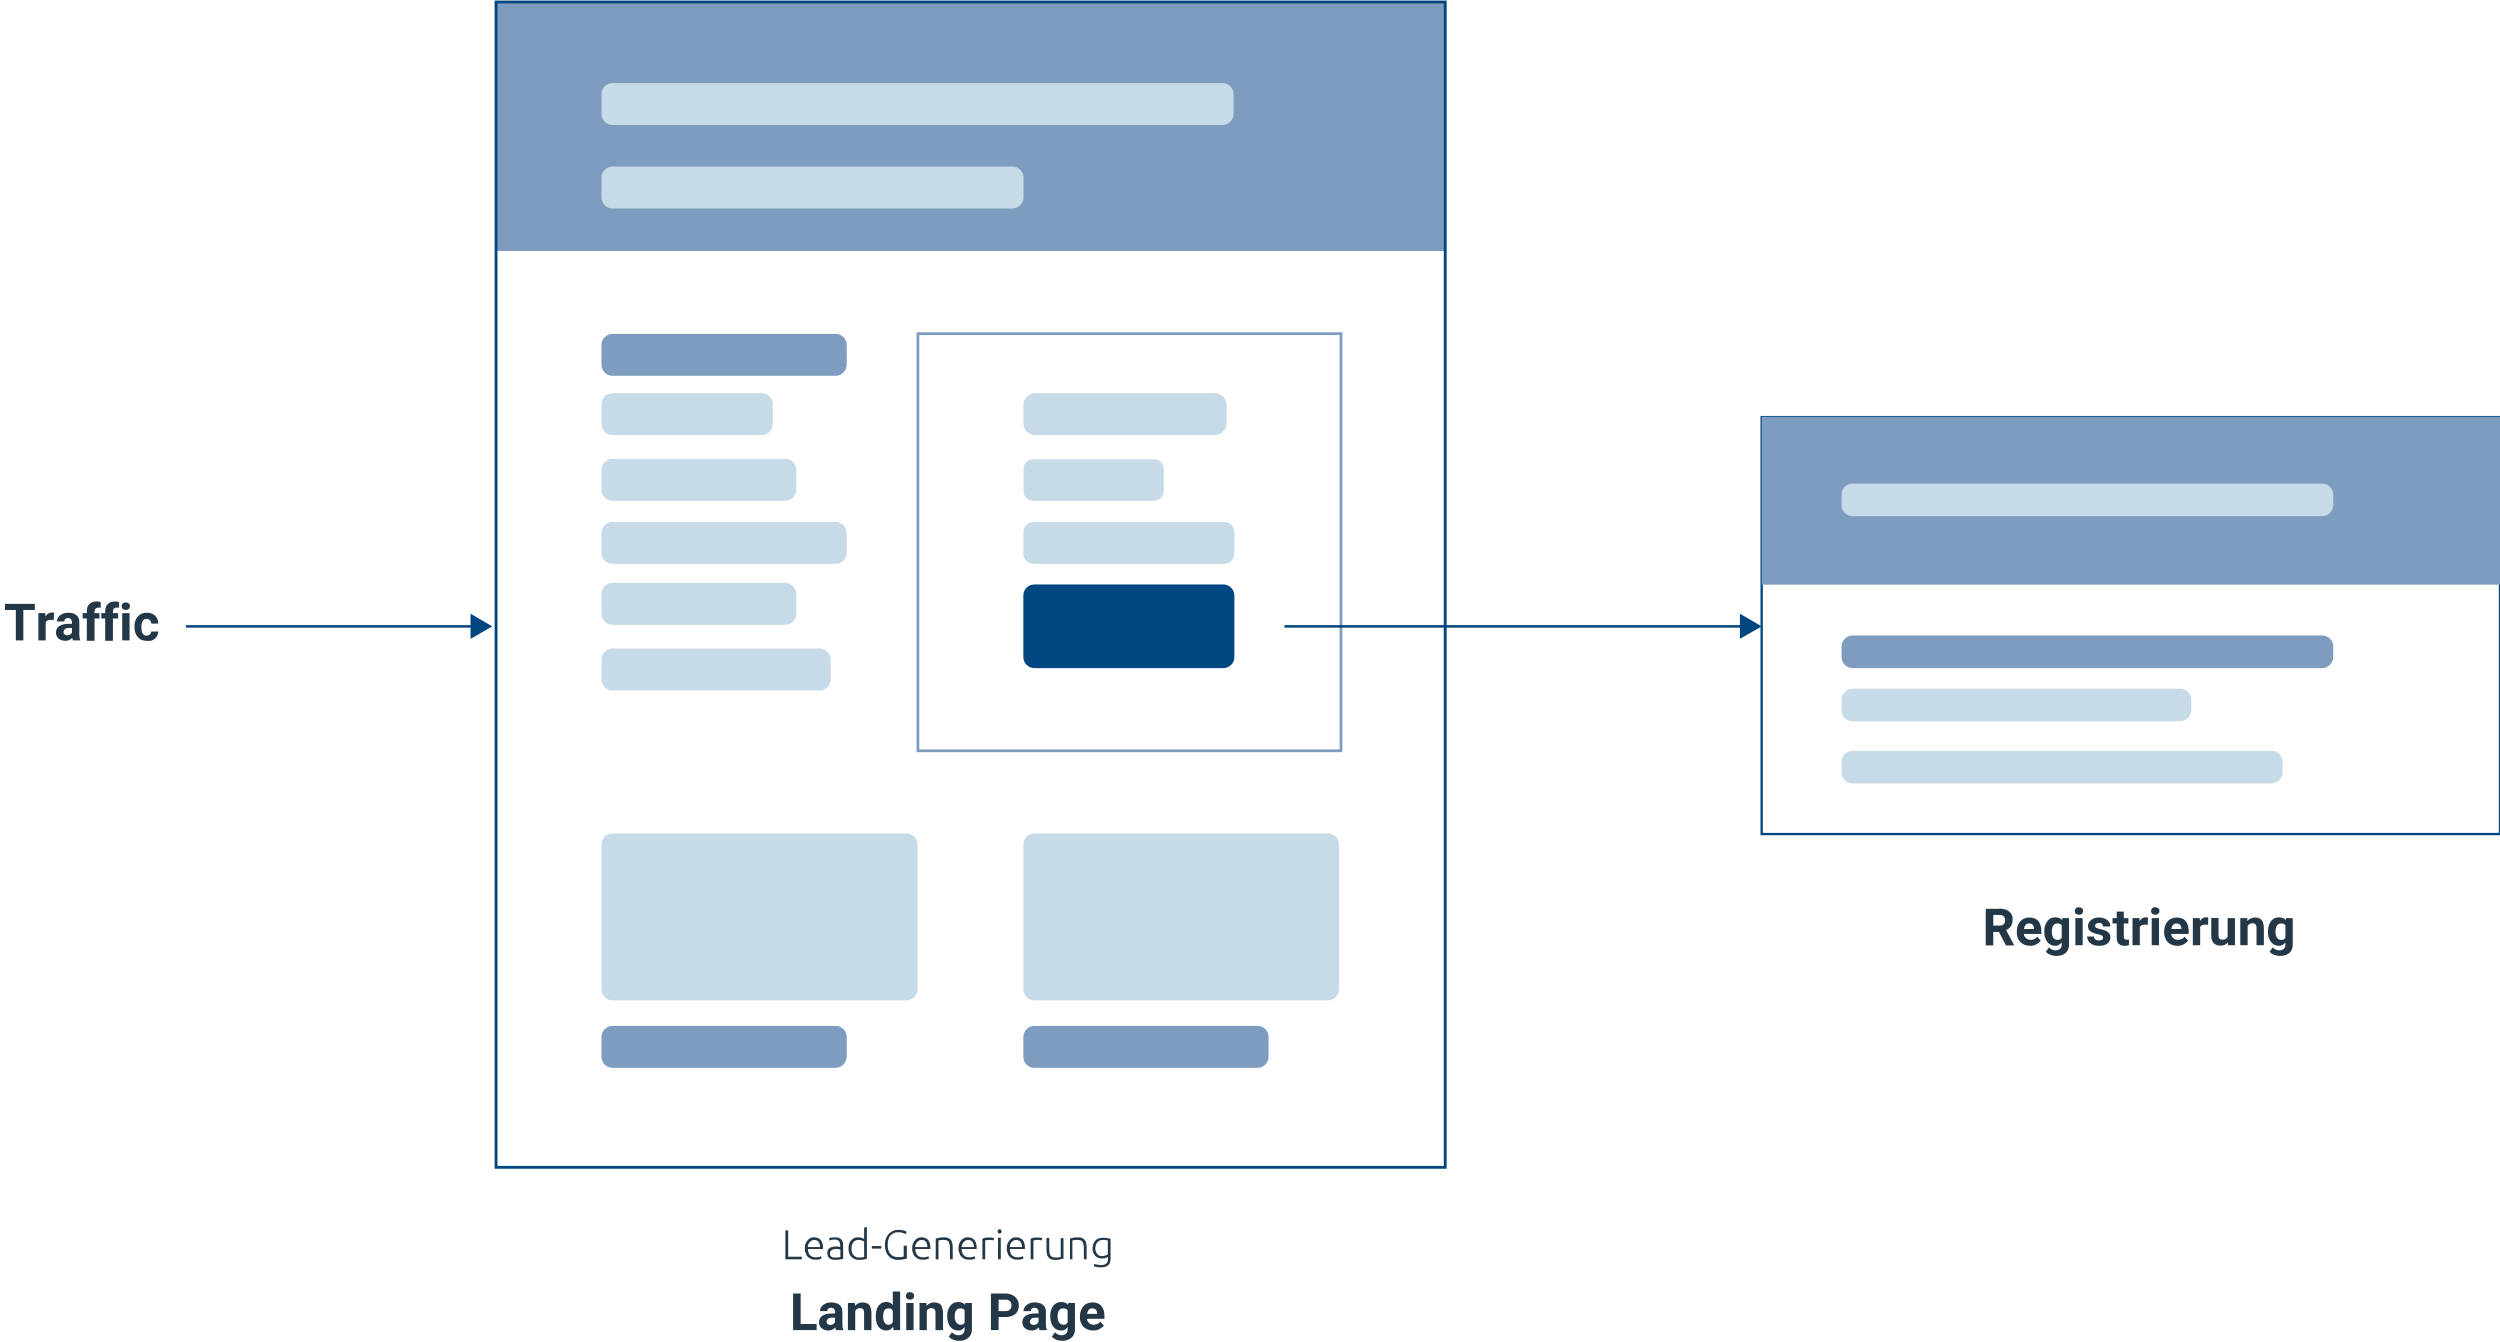 <?xml version="1.0" encoding="utf-8"?>
<!-- Generator: Adobe Illustrator 28.3.0, SVG Export Plug-In . SVG Version: 6.00 Build 0)  -->
<svg version="1.1" xmlns="http://www.w3.org/2000/svg" xmlns:xlink="http://www.w3.org/1999/xlink" x="0px" y="0px"
	 viewBox="0 0 1264 678.7" style="enable-background:new 0 0 1264 678.7;" xml:space="preserve">
<desc>Prinzip einer Landingpage für die Generierung von Leads</desc>
<style type="text/css">
	.st0{fill:none;}
	.st1{fill:#7D9CC0;}
	.st2{fill:#C6DAE7;}
	.st3{fill:none;stroke:#7D9CC0;stroke-width:1.392;stroke-miterlimit:10;}
	.st4{fill:#004680;}
	.st5{fill:none;stroke:#004680;stroke-width:1.441;stroke-miterlimit:10;}
	.st6{fill:none;stroke:#004680;stroke-width:1.271;stroke-miterlimit:10;}
	.st7{fill:none;stroke:#004680;stroke-width:1.19;stroke-miterlimit:10;}
	.st8{fill:#243746;}
</style>
<g id="La_grid">
	<g>
		<line class="st0" x1="0" y1="636.4" x2="1264" y2="636.4"/>
		<line class="st0" x1="0" y1="606.1" x2="1264" y2="606.1"/>
		<line class="st0" x1="0" y1="575.8" x2="1264" y2="575.8"/>
		<line class="st0" x1="0" y1="545.5" x2="1264" y2="545.5"/>
		<line class="st0" x1="0" y1="515.2" x2="1264" y2="515.2"/>
		<line class="st0" x1="0" y1="484.8" x2="1264" y2="484.8"/>
		<line class="st0" x1="0" y1="454.5" x2="1264" y2="454.5"/>
		<line class="st0" x1="0" y1="424.2" x2="1264" y2="424.2"/>
		<line class="st0" x1="0" y1="393.9" x2="1264" y2="393.9"/>
		<line class="st0" x1="0" y1="363.6" x2="1264" y2="363.6"/>
		<line class="st0" x1="0" y1="333.3" x2="1264" y2="333.3"/>
		<line class="st0" x1="0" y1="303" x2="1264" y2="303"/>
		<line class="st0" x1="0" y1="272.7" x2="1264" y2="272.7"/>
		<line class="st0" x1="0" y1="242.4" x2="1264" y2="242.4"/>
		<line class="st0" x1="0" y1="212.1" x2="1264" y2="212.1"/>
		<line class="st0" x1="0" y1="181.8" x2="1264" y2="181.8"/>
		<line class="st0" x1="0" y1="151.5" x2="1264" y2="151.5"/>
		<line class="st0" x1="0" y1="121.2" x2="1264" y2="121.2"/>
		<line class="st0" x1="0" y1="90.9" x2="1264" y2="90.9"/>
		<line class="st0" x1="0" y1="60.6" x2="1264" y2="60.6"/>
		<line class="st0" x1="0" y1="30.3" x2="1264" y2="30.3"/>
		<line class="st0" x1="1225.7" y1="0" x2="1225.7" y2="636.4"/>
		<line class="st0" x1="1187.4" y1="0" x2="1187.4" y2="636.4"/>
		<line class="st0" x1="1149.1" y1="0" x2="1149.1" y2="636.4"/>
		<line class="st0" x1="1110.8" y1="0" x2="1110.8" y2="636.4"/>
		<line class="st0" x1="1072.5" y1="0" x2="1072.5" y2="636.4"/>
		<line class="st0" x1="1034.2" y1="0" x2="1034.2" y2="636.4"/>
		<line class="st0" x1="995.9" y1="0" x2="995.9" y2="636.4"/>
		<line class="st0" x1="957.6" y1="0" x2="957.6" y2="636.4"/>
		<line class="st0" x1="919.3" y1="0" x2="919.3" y2="636.4"/>
		<line class="st0" x1="881" y1="0" x2="881" y2="636.4"/>
		<line class="st0" x1="842.7" y1="0" x2="842.7" y2="636.4"/>
		<line class="st0" x1="804.4" y1="0" x2="804.4" y2="636.4"/>
		<line class="st0" x1="766.1" y1="0" x2="766.1" y2="636.4"/>
		<line class="st0" x1="727.8" y1="0" x2="727.8" y2="636.4"/>
		<line class="st0" x1="689.5" y1="0" x2="689.5" y2="636.4"/>
		<line class="st0" x1="651.2" y1="0" x2="651.2" y2="636.4"/>
		<line class="st0" x1="612.8" y1="0" x2="612.8" y2="636.4"/>
		<line class="st0" x1="574.5" y1="0" x2="574.5" y2="636.4"/>
		<line class="st0" x1="536.2" y1="0" x2="536.2" y2="636.4"/>
		<line class="st0" x1="497.9" y1="0" x2="497.9" y2="636.4"/>
		<line class="st0" x1="459.6" y1="0" x2="459.6" y2="636.4"/>
		<line class="st0" x1="421.3" y1="0" x2="421.3" y2="636.4"/>
		<line class="st0" x1="383" y1="0" x2="383" y2="636.4"/>
		<line class="st0" x1="344.7" y1="0" x2="344.7" y2="636.4"/>
		<line class="st0" x1="306.4" y1="0" x2="306.4" y2="636.4"/>
		<line class="st0" x1="268.1" y1="0" x2="268.1" y2="636.4"/>
		<line class="st0" x1="229.8" y1="0" x2="229.8" y2="636.4"/>
		<line class="st0" x1="191.5" y1="0" x2="191.5" y2="636.4"/>
		<line class="st0" x1="153.2" y1="0" x2="153.2" y2="636.4"/>
		<line class="st0" x1="114.9" y1="0" x2="114.9" y2="636.4"/>
		<line class="st0" x1="76.6" y1="0" x2="76.6" y2="636.4"/>
		<line class="st0" x1="38.3" y1="0" x2="38.3" y2="636.4"/>
	</g>
</g>
<g id="Graphics">
	<rect x="250.8" y="1" class="st1" width="479.9" height="125.9"/>
	<path class="st2" d="M618.1,63.2H309.7c-3.1,0-5.6-2.5-5.6-5.6v-10c0-3.1,2.5-5.6,5.6-5.6h308.4c3.1,0,5.6,2.5,5.6,5.6v10
		C623.7,60.7,621.2,63.2,618.1,63.2z"/>
	<path class="st2" d="M511.9,105.4H309.7c-3.1,0-5.6-2.5-5.6-5.6v-10c0-3.1,2.5-5.6,5.6-5.6h202.2c3.1,0,5.6,2.5,5.6,5.6v10
		C517.4,102.9,515,105.4,511.9,105.4z"/>
	<rect x="464.1" y="168.7" class="st3" width="213.9" height="210.9"/>
	<path class="st4" d="M618.5,337.8H523c-3.1,0-5.6-2.5-5.6-5.6v-31.1c0-3.1,2.5-5.6,5.6-5.6h95.5c3.1,0,5.6,2.5,5.6,5.6v31.1
		C624.1,335.3,621.6,337.8,618.5,337.8z"/>
	<path class="st1" d="M422.5,190H309.7c-3.1,0-5.6-2.5-5.6-5.6v-10c0-3.1,2.5-5.6,5.6-5.6h112.8c3.1,0,5.6,2.5,5.6,5.6v10
		C428,187.5,425.5,190,422.5,190z"/>
	<path class="st2" d="M422.5,285.1H309.7c-3.1,0-5.6-2.5-5.6-5.6v-10c0-3.1,2.5-5.6,5.6-5.6h112.8c3.1,0,5.6,2.5,5.6,5.6v10
		C428,282.6,425.5,285.1,422.5,285.1z"/>
	<path class="st2" d="M385.1,220h-75.4c-3.1,0-5.6-2.5-5.6-5.6v-10c0-3.1,2.5-5.6,5.6-5.6h75.4c3.1,0,5.6,2.5,5.6,5.6v10
		C390.7,217.5,388.2,220,385.1,220z"/>
	<path class="st2" d="M397,253.2h-87.3c-3.1,0-5.6-2.5-5.6-5.6v-10c0-3.1,2.5-5.6,5.6-5.6H397c3.1,0,5.6,2.5,5.6,5.6v10
		C402.6,250.7,400.1,253.2,397,253.2z"/>
	<path class="st2" d="M397,315.9h-87.3c-3.1,0-5.6-2.5-5.6-5.6v-10c0-3.1,2.5-5.6,5.6-5.6H397c3.1,0,5.6,2.5,5.6,5.6v10
		C402.6,313.4,400.1,315.9,397,315.9z"/>
	<path class="st2" d="M414.4,349.1H309.7c-3.1,0-5.6-2.5-5.6-5.6v-10c0-3.1,2.5-5.6,5.6-5.6h104.7c3.1,0,5.6,2.5,5.6,5.6v10
		C419.9,346.6,417.5,349.1,414.4,349.1z"/>
	<rect x="250.8" y="1" class="st5" width="479.9" height="589.2"/>
	<path class="st2" d="M458.3,505.8H309.7c-3.1,0-5.6-2.5-5.6-5.6V427c0-3.1,2.5-5.6,5.6-5.6h148.6c3.1,0,5.6,2.5,5.6,5.6v73.2
		C463.9,503.3,461.4,505.8,458.3,505.8z"/>
	<path class="st2" d="M671.4,505.8H523c-3.1,0-5.6-2.5-5.6-5.6V427c0-3.1,2.5-5.6,5.6-5.6h148.4c3.1,0,5.6,2.5,5.6,5.6v73.2
		C677,503.3,674.5,505.8,671.4,505.8z"/>
	<path class="st1" d="M422.5,539.9H309.7c-3.1,0-5.6-2.5-5.6-5.6v-10c0-3.1,2.5-5.6,5.6-5.6h112.8c3.1,0,5.6,2.5,5.6,5.6v10
		C428,537.4,425.5,539.9,422.5,539.9z"/>
	<path class="st1" d="M635.8,539.9H523c-3.1,0-5.6-2.5-5.6-5.6v-10c0-3.1,2.5-5.6,5.6-5.6h112.8c3.1,0,5.6,2.5,5.6,5.6v10
		C641.3,537.4,638.8,539.9,635.8,539.9z"/>
	<g>
		<g>
			<line class="st6" x1="649.4" y1="316.7" x2="881.6" y2="316.7"/>
			<g>
				<polygon class="st4" points="879.7,323 890.7,316.7 879.7,310.3 				"/>
			</g>
		</g>
	</g>
	<rect x="890.7" y="210.9" class="st7" width="373.3" height="210.8"/>
	<rect x="890.7" y="210.7" class="st1" width="373.3" height="84.9"/>
	<path class="st2" d="M1174.1,261H936.7c-3.1,0-5.6-2.5-5.6-5.6v-5.3c0-3.1,2.5-5.6,5.6-5.6h237.4c3.1,0,5.6,2.5,5.6,5.6v5.3
		C1179.6,258.5,1177.1,261,1174.1,261z"/>
	<path class="st1" d="M1174.1,337.8H936.7c-3.1,0-5.6-2.5-5.6-5.6v-5.3c0-3.1,2.5-5.6,5.6-5.6h237.4c3.1,0,5.6,2.5,5.6,5.6v5.3
		C1179.6,335.3,1177.1,337.8,1174.1,337.8z"/>
	<path class="st2" d="M1102.2,364.7H936.7c-3.1,0-5.6-2.5-5.6-5.6v-5.3c0-3.1,2.5-5.6,5.6-5.6h165.6c3.1,0,5.6,2.5,5.6,5.6v5.3
		C1107.8,362.2,1105.3,364.7,1102.2,364.7z"/>
	<path class="st2" d="M1148.4,396.1H936.7c-3.1,0-5.6-2.5-5.6-5.6v-5.3c0-3.1,2.5-5.6,5.6-5.6h211.8c3.1,0,5.6,2.5,5.6,5.6v5.3
		C1154,393.6,1151.5,396.1,1148.4,396.1z"/>
	<g>
		<g>
			<line class="st6" x1="94" y1="316.7" x2="239.8" y2="316.7"/>
			<g>
				<polygon class="st4" points="237.9,323 248.9,316.7 237.9,310.3 				"/>
			</g>
		</g>
	</g>
	<path class="st2" d="M618.9,285.1h-96.3c-2.9,0-5.2-2.3-5.2-5.2v-10.8c0-2.9,2.3-5.2,5.2-5.2h96.3c2.9,0,5.2,2.3,5.2,5.2v10.8
		C624.1,282.8,621.8,285.1,618.9,285.1z"/>
	<path class="st2" d="M583.7,253.2h-61.5c-2.6,0-4.7-2.1-4.7-4.7v-11.6c0-2.6,2.1-4.7,4.7-4.7h61.5c2.6,0,4.7,2.1,4.7,4.7v11.6
		C588.4,251,586.3,253.2,583.7,253.2z"/>
	<path class="st2" d="M614.1,220h-90.6c-3.4,0-6.1-2.7-6.1-6.1v-9c0-3.4,2.7-6.1,6.1-6.1h90.6c3.4,0,6.1,2.7,6.1,6.1v9
		C620.2,217.3,617.5,220,614.1,220z"/>
</g>
<g id="Content">
	<g>
		<g>
			<path class="st8" d="M17.5,308.4H2.5v-3.1h15.1V308.4z M11.9,323.8H8v-18.5h3.8V323.8z"/>
			<path class="st8" d="M23.1,323.8h-3.7V310h3.5l0.2,3.1V323.8z M27.2,313.5c-0.2,0-0.4,0-0.7-0.1s-0.5,0-0.7,0
				c-0.7,0-1.2,0.1-1.7,0.3s-0.8,0.5-1,1s-0.3,0.9-0.3,1.5l-0.7-0.3c0-1.2,0.2-2.3,0.5-3.2s0.8-1.7,1.4-2.2s1.3-0.8,2.2-0.8
				c0.2,0,0.4,0,0.6,0s0.4,0.1,0.5,0.1L27.2,313.5z"/>
			<path class="st8" d="M36.9,317.5h-2c-1,0-1.7,0.2-2.1,0.6s-0.7,0.9-0.7,1.5c0,0.4,0.2,0.8,0.5,1.1s0.8,0.5,1.3,0.5
				c0.5,0,1-0.1,1.4-0.3s0.7-0.5,0.9-0.8s0.3-0.6,0.3-0.9l1,1.6c-0.1,0.3-0.3,0.7-0.5,1.1s-0.5,0.7-0.9,1s-0.8,0.6-1.3,0.8
				s-1.1,0.3-1.8,0.3c-0.9,0-1.7-0.2-2.4-0.5s-1.3-0.8-1.7-1.5s-0.6-1.3-0.6-2.1c0-1.4,0.5-2.6,1.6-3.3s2.7-1.2,4.7-1.2h2.1V317.5z
				 M36.4,314.6c0-0.6-0.2-1.1-0.5-1.5s-0.8-0.6-1.5-0.6c-0.4,0-0.7,0.1-1,0.2s-0.5,0.3-0.7,0.6s-0.2,0.5-0.2,0.9h-3.7
				c0-0.8,0.2-1.5,0.7-2.2s1.2-1.2,2-1.6s1.9-0.6,3.1-0.6c1.1,0,2,0.2,2.8,0.5s1.5,0.9,2,1.6s0.7,1.6,0.7,2.7v5.8
				c0,0.8,0,1.4,0.1,1.9s0.2,0.9,0.4,1.3v0.2h-3.7c-0.2-0.4-0.3-0.9-0.4-1.4s-0.1-1.1-0.1-1.7V314.6z"/>
			<path class="st8" d="M50.3,312.7h-8.5V310h8.5V312.7z M43.9,323.8v-14.9c0-1.6,0.5-2.8,1.4-3.6s2.1-1.2,3.7-1.2
				c0.3,0,0.7,0,1,0.1s0.6,0.1,0.9,0.2l0,2.9c-0.2,0-0.3-0.1-0.5-0.1s-0.4,0-0.6,0c-0.7,0-1.2,0.2-1.5,0.5s-0.5,0.8-0.5,1.4v14.9
				H43.9z"/>
			<path class="st8" d="M59.7,312.7h-8.5V310h8.5V312.7z M53.2,323.8v-14.9c0-1.6,0.5-2.8,1.4-3.6s2.1-1.2,3.7-1.2
				c0.3,0,0.7,0,1,0.1s0.6,0.1,0.9,0.2l0,2.9c-0.2,0-0.3-0.1-0.5-0.1s-0.4,0-0.6,0c-0.7,0-1.2,0.2-1.5,0.5s-0.5,0.8-0.5,1.4v14.9
				H53.2z"/>
			<path class="st8" d="M63.6,304.6c0.6,0,1.1,0.2,1.5,0.5s0.6,0.8,0.6,1.4c0,0.5-0.2,1-0.6,1.4s-0.9,0.5-1.5,0.5
				c-0.6,0-1.1-0.2-1.5-0.5s-0.6-0.8-0.6-1.4c0-0.6,0.2-1,0.6-1.4S63,304.6,63.6,304.6z M65.5,323.8h-3.7V310h3.7V323.8z"/>
			<path class="st8" d="M74.3,324c-1.4,0-2.6-0.3-3.5-0.9s-1.6-1.5-2.1-2.5s-0.7-2.2-0.7-3.5v-0.4c0-1.3,0.2-2.5,0.7-3.5
				s1.2-1.9,2.1-2.5s2.1-0.9,3.5-0.9c1.1,0,2.1,0.2,3,0.7s1.5,1.1,2,1.9s0.7,1.8,0.7,2.9h-3.5c0-0.4-0.1-0.8-0.3-1.2
				s-0.4-0.7-0.8-0.9s-0.8-0.3-1.3-0.3c-0.7,0-1.2,0.2-1.6,0.6s-0.6,0.9-0.8,1.5s-0.2,1.3-0.2,1.9v0.4c0,0.7,0.1,1.4,0.2,2
				s0.4,1.1,0.8,1.5s0.9,0.6,1.6,0.6c0.4,0,0.8-0.1,1.2-0.3s0.6-0.4,0.8-0.7s0.3-0.7,0.3-1.1H80c0,1-0.3,1.8-0.8,2.6
				s-1.2,1.3-2.1,1.8S75.3,324,74.3,324z"/>
		</g>
	</g>
	<g>
		<g>
			<path class="st8" d="M405.4,635.5v1.2h-8.3v-14.6h1.4v13.3H405.4z"/>
			<path class="st8" d="M406.9,631.3c0-1,0.1-1.8,0.4-2.5s0.6-1.3,1.1-1.8c0.4-0.5,0.9-0.8,1.5-1.1s1.2-0.3,1.8-0.3
				c1.3,0,2.4,0.4,3.2,1.3c0.8,0.9,1.2,2.2,1.2,4c0,0.1,0,0.2,0,0.3c0,0.1,0,0.2,0,0.3h-7.6c0,1.3,0.4,2.4,1,3.1
				c0.6,0.7,1.6,1.1,2.9,1.1c0.7,0,1.3-0.1,1.8-0.2c0.4-0.1,0.7-0.3,0.9-0.4l0.3,1.2c-0.2,0.1-0.6,0.2-1.1,0.4
				c-0.5,0.2-1.2,0.2-1.9,0.2c-1,0-1.8-0.1-2.4-0.4c-0.7-0.3-1.2-0.7-1.7-1.2s-0.8-1.1-0.9-1.8C407,632.9,406.9,632.1,406.9,631.3z
				 M414.6,630.4c0-1.1-0.3-2-0.8-2.6s-1.2-0.9-2.1-0.9c-0.5,0-0.9,0.1-1.3,0.3c-0.4,0.2-0.7,0.5-1,0.8c-0.3,0.3-0.5,0.7-0.7,1.1
				s-0.3,0.9-0.3,1.4H414.6z"/>
			<path class="st8" d="M422.4,625.6c0.7,0,1.3,0.1,1.8,0.3c0.5,0.2,0.9,0.5,1.2,0.8c0.3,0.4,0.5,0.8,0.7,1.3c0.1,0.5,0.2,1,0.2,1.6
				v6.9c-0.1,0-0.3,0.1-0.6,0.1c-0.3,0-0.6,0.1-0.9,0.2c-0.4,0.1-0.7,0.1-1.2,0.1c-0.4,0-0.9,0.1-1.3,0.1c-0.6,0-1.1-0.1-1.6-0.2
				s-0.9-0.3-1.3-0.6c-0.4-0.3-0.6-0.6-0.8-1.1c-0.2-0.4-0.3-1-0.3-1.6c0-0.6,0.1-1.1,0.3-1.5c0.2-0.4,0.5-0.8,0.9-1
				c0.4-0.3,0.9-0.5,1.5-0.6c0.6-0.1,1.2-0.2,1.8-0.2c0.2,0,0.4,0,0.6,0c0.2,0,0.4,0,0.6,0.1s0.4,0.1,0.5,0.1c0.1,0,0.2,0.1,0.3,0.1
				v-0.7c0-0.4,0-0.7-0.1-1.1c-0.1-0.4-0.2-0.7-0.4-1c-0.2-0.3-0.5-0.5-0.8-0.7c-0.3-0.2-0.8-0.3-1.4-0.3c-0.8,0-1.4,0.1-1.8,0.2
				c-0.4,0.1-0.7,0.2-0.9,0.3l-0.2-1.2c0.2-0.1,0.6-0.2,1.1-0.3C421.1,625.7,421.7,625.6,422.4,625.6z M422.5,635.8
				c0.5,0,1,0,1.4-0.1c0.4,0,0.7-0.1,1-0.1v-3.8c-0.2-0.1-0.4-0.1-0.7-0.2s-0.8-0.1-1.4-0.1c-0.3,0-0.7,0-1.1,0.1
				c-0.4,0-0.7,0.2-1,0.3c-0.3,0.2-0.6,0.4-0.8,0.7s-0.3,0.7-0.3,1.1c0,0.4,0.1,0.8,0.2,1c0.1,0.3,0.3,0.5,0.6,0.7
				c0.2,0.2,0.5,0.3,0.9,0.4C421.7,635.7,422.1,635.8,422.5,635.8z"/>
			<path class="st8" d="M438.4,636.4c-0.4,0.1-0.9,0.3-1.6,0.4c-0.6,0.1-1.4,0.2-2.4,0.2c-0.8,0-1.5-0.1-2.2-0.4
				c-0.7-0.3-1.2-0.6-1.7-1.1c-0.5-0.5-0.8-1.1-1.1-1.8c-0.3-0.7-0.4-1.5-0.4-2.4c0-0.8,0.1-1.6,0.3-2.3c0.2-0.7,0.5-1.3,1-1.8
				c0.4-0.5,0.9-0.9,1.5-1.2c0.6-0.3,1.3-0.4,2.1-0.4c0.7,0,1.3,0.1,1.9,0.3s0.9,0.4,1.1,0.6v-5.8l1.4-0.3V636.4z M437,627.8
				c-0.1-0.1-0.3-0.2-0.5-0.3c-0.2-0.1-0.4-0.2-0.7-0.3c-0.3-0.1-0.5-0.2-0.8-0.2s-0.6-0.1-0.9-0.1c-0.7,0-1.2,0.1-1.7,0.4
				c-0.5,0.2-0.8,0.6-1.1,1s-0.5,0.9-0.6,1.4c-0.1,0.5-0.2,1.1-0.2,1.7c0,1.4,0.4,2.5,1.1,3.3c0.7,0.8,1.7,1.1,2.8,1.1
				c0.7,0,1.2,0,1.6-0.1c0.4-0.1,0.7-0.1,0.9-0.2V627.8z"/>
			<path class="st8" d="M440.8,630h4.8v1.3h-4.8V630z"/>
			<path class="st8" d="M457.1,629.8h1.4v6.5c-0.3,0.1-0.8,0.3-1.6,0.4c-0.8,0.2-1.7,0.3-2.9,0.3c-1,0-1.8-0.2-2.6-0.5
				c-0.8-0.3-1.5-0.8-2.1-1.5c-0.6-0.6-1.1-1.4-1.4-2.4c-0.3-0.9-0.5-2-0.5-3.2s0.2-2.3,0.5-3.2c0.4-0.9,0.9-1.7,1.5-2.4
				c0.6-0.6,1.3-1.1,2.2-1.5s1.7-0.5,2.6-0.5c1.1,0,2,0.1,2.7,0.3c0.7,0.2,1.2,0.5,1.5,0.7l-0.5,1.2c-0.4-0.3-0.9-0.5-1.6-0.7
				c-0.7-0.2-1.4-0.3-2.2-0.3c-0.7,0-1.4,0.1-2.1,0.4s-1.2,0.7-1.7,1.2c-0.5,0.5-0.9,1.2-1.1,2s-0.4,1.7-0.4,2.7
				c0,1,0.1,1.8,0.3,2.6c0.2,0.8,0.6,1.4,1,2c0.5,0.6,1,1,1.7,1.3c0.7,0.3,1.5,0.4,2.3,0.4c0.7,0,1.3,0,1.8-0.1
				c0.5-0.1,0.8-0.2,1-0.2V629.8z"/>
			<path class="st8" d="M461.2,631.3c0-1,0.1-1.8,0.4-2.5s0.6-1.3,1.1-1.8c0.4-0.5,0.9-0.8,1.5-1.1s1.2-0.3,1.8-0.3
				c1.3,0,2.4,0.4,3.2,1.3c0.8,0.9,1.2,2.2,1.2,4c0,0.1,0,0.2,0,0.3c0,0.1,0,0.2,0,0.3h-7.6c0,1.3,0.4,2.4,1,3.1
				c0.6,0.7,1.6,1.1,2.9,1.1c0.7,0,1.3-0.1,1.8-0.2c0.4-0.1,0.7-0.3,0.9-0.4l0.3,1.2c-0.2,0.1-0.6,0.2-1.1,0.4
				c-0.5,0.2-1.2,0.2-1.9,0.2c-1,0-1.8-0.1-2.4-0.4c-0.7-0.3-1.2-0.7-1.7-1.2s-0.8-1.1-0.9-1.8C461.2,632.9,461.2,632.1,461.2,631.3
				z M468.9,630.4c0-1.1-0.3-2-0.8-2.6s-1.2-0.9-2.1-0.9c-0.5,0-0.9,0.1-1.3,0.3c-0.4,0.2-0.7,0.5-1,0.8c-0.3,0.3-0.5,0.7-0.7,1.1
				s-0.3,0.9-0.3,1.4H468.9z"/>
			<path class="st8" d="M473.3,626.2c0.4-0.1,1-0.2,1.6-0.4c0.7-0.1,1.5-0.2,2.5-0.2c0.8,0,1.5,0.1,2.1,0.4s1,0.6,1.3,1
				c0.3,0.4,0.6,1,0.7,1.6c0.1,0.6,0.2,1.3,0.2,2v6.1h-1.4v-5.6c0-0.8-0.1-1.4-0.2-2c-0.1-0.5-0.3-1-0.5-1.3c-0.2-0.3-0.6-0.6-1-0.7
				c-0.4-0.1-0.9-0.2-1.5-0.2c-0.6,0-1.2,0-1.7,0.1c-0.5,0.1-0.8,0.1-0.9,0.2v9.5h-1.4V626.2z"/>
			<path class="st8" d="M484.6,631.3c0-1,0.1-1.8,0.4-2.5s0.6-1.3,1.1-1.8c0.4-0.5,0.9-0.8,1.5-1.1s1.2-0.3,1.8-0.3
				c1.3,0,2.4,0.4,3.2,1.3c0.8,0.9,1.2,2.2,1.2,4c0,0.1,0,0.2,0,0.3c0,0.1,0,0.2,0,0.3h-7.6c0,1.3,0.4,2.4,1,3.1
				c0.6,0.7,1.6,1.1,2.9,1.1c0.7,0,1.3-0.1,1.8-0.2c0.4-0.1,0.7-0.3,0.9-0.4l0.3,1.2c-0.2,0.1-0.6,0.2-1.1,0.4
				c-0.5,0.2-1.2,0.2-1.9,0.2c-1,0-1.8-0.1-2.4-0.4c-0.7-0.3-1.2-0.7-1.7-1.2s-0.8-1.1-0.9-1.8C484.7,632.9,484.6,632.1,484.6,631.3
				z M492.4,630.4c0-1.1-0.3-2-0.8-2.6s-1.2-0.9-2.1-0.9c-0.5,0-0.9,0.1-1.3,0.3c-0.4,0.2-0.7,0.5-1,0.8c-0.3,0.3-0.5,0.7-0.7,1.1
				s-0.3,0.9-0.3,1.4H492.4z"/>
			<path class="st8" d="M500.5,625.7c0.4,0,0.9,0,1.3,0.1s0.7,0.1,0.8,0.2l-0.3,1.2c-0.1-0.1-0.3-0.1-0.7-0.2
				c-0.3-0.1-0.8-0.1-1.4-0.1c-0.6,0-1.1,0-1.4,0.1c-0.4,0.1-0.6,0.2-0.7,0.2v9.5h-1.4v-10.4c0.4-0.2,0.8-0.3,1.5-0.5
				C498.9,625.7,499.6,625.7,500.5,625.7z"/>
			<path class="st8" d="M506.4,622.6c0,0.3-0.1,0.6-0.3,0.8c-0.2,0.2-0.4,0.3-0.7,0.3s-0.5-0.1-0.7-0.3c-0.2-0.2-0.3-0.4-0.3-0.8
				s0.1-0.6,0.3-0.8c0.2-0.2,0.4-0.3,0.7-0.3s0.5,0.1,0.7,0.3C506.3,622,506.4,622.3,506.4,622.6z M506,636.7h-1.4v-10.9h1.4V636.7z
				"/>
			<path class="st8" d="M509,631.3c0-1,0.1-1.8,0.4-2.5s0.6-1.3,1.1-1.8c0.4-0.5,0.9-0.8,1.5-1.1s1.2-0.3,1.8-0.3
				c1.3,0,2.4,0.4,3.2,1.3c0.8,0.9,1.2,2.2,1.2,4c0,0.1,0,0.2,0,0.3c0,0.1,0,0.2,0,0.3h-7.6c0,1.3,0.4,2.4,1,3.1
				c0.6,0.7,1.6,1.1,2.9,1.1c0.7,0,1.3-0.1,1.8-0.2c0.4-0.1,0.7-0.3,0.9-0.4l0.3,1.2c-0.2,0.1-0.6,0.2-1.1,0.4
				c-0.5,0.2-1.2,0.2-1.9,0.2c-1,0-1.8-0.1-2.4-0.4c-0.7-0.3-1.2-0.7-1.7-1.2s-0.8-1.1-0.9-1.8C509.1,632.9,509,632.1,509,631.3z
				 M516.7,630.4c0-1.1-0.3-2-0.8-2.6s-1.2-0.9-2.1-0.9c-0.5,0-0.9,0.1-1.3,0.3c-0.4,0.2-0.7,0.5-1,0.8c-0.3,0.3-0.5,0.7-0.7,1.1
				s-0.3,0.9-0.3,1.4H516.7z"/>
			<path class="st8" d="M524.9,625.7c0.4,0,0.9,0,1.3,0.1s0.7,0.1,0.8,0.2l-0.3,1.2c-0.1-0.1-0.3-0.1-0.7-0.2
				c-0.3-0.1-0.8-0.1-1.4-0.1c-0.6,0-1.1,0-1.4,0.1c-0.4,0.1-0.6,0.2-0.7,0.2v9.5h-1.4v-10.4c0.4-0.2,0.8-0.3,1.5-0.5
				C523.3,625.7,524,625.7,524.9,625.7z"/>
			<path class="st8" d="M537.4,636.4c-0.4,0.1-1,0.2-1.6,0.4s-1.5,0.2-2.5,0.2c-0.8,0-1.5-0.1-2-0.4s-1-0.6-1.3-1s-0.6-1-0.7-1.6
				c-0.1-0.6-0.2-1.3-0.2-2v-6.1h1.4v5.7c0,0.8,0.1,1.4,0.2,2c0.1,0.5,0.3,1,0.5,1.3c0.3,0.3,0.6,0.6,1,0.7c0.4,0.1,0.9,0.2,1.5,0.2
				c0.6,0,1.2,0,1.7-0.1s0.8-0.1,0.9-0.2v-9.5h1.4V636.4z"/>
			<path class="st8" d="M541,626.2c0.4-0.1,1-0.2,1.6-0.4c0.7-0.1,1.5-0.2,2.5-0.2c0.8,0,1.5,0.1,2.1,0.4s1,0.6,1.3,1
				c0.3,0.4,0.6,1,0.7,1.6c0.1,0.6,0.2,1.3,0.2,2v6.1h-1.4v-5.6c0-0.8-0.1-1.4-0.2-2c-0.1-0.5-0.3-1-0.5-1.3c-0.2-0.3-0.6-0.6-1-0.7
				c-0.4-0.1-0.9-0.2-1.5-0.2c-0.6,0-1.2,0-1.7,0.1c-0.5,0.1-0.8,0.1-0.9,0.2v9.5H541V626.2z"/>
			<path class="st8" d="M560.1,635.5c-0.1,0.1-0.2,0.2-0.4,0.2c-0.2,0.1-0.4,0.2-0.6,0.3c-0.2,0.1-0.5,0.2-0.8,0.2s-0.7,0.1-1.1,0.1
				c-0.6,0-1.2-0.1-1.8-0.3c-0.6-0.2-1.1-0.5-1.5-0.9c-0.4-0.4-0.8-1-1.1-1.6c-0.3-0.7-0.4-1.5-0.4-2.4c0-0.8,0.1-1.5,0.4-2.1
				c0.2-0.7,0.6-1.2,1-1.7c0.4-0.5,1-0.9,1.6-1.1s1.4-0.4,2.2-0.4c1,0,1.8,0.1,2.4,0.2c0.6,0.1,1.1,0.3,1.5,0.4v9.9
				c0,1.6-0.4,2.8-1.3,3.5c-0.8,0.7-2.1,1-3.8,1c-0.7,0-1.3-0.1-1.9-0.2c-0.6-0.1-1.1-0.2-1.5-0.4l0.3-1.2c0.3,0.2,0.8,0.3,1.4,0.4
				c0.6,0.1,1.2,0.2,1.8,0.2c1.3,0,2.2-0.2,2.8-0.7c0.6-0.5,0.9-1.3,0.9-2.6V635.5z M560.1,627.2c-0.2-0.1-0.5-0.1-0.9-0.2
				c-0.4-0.1-0.9-0.1-1.6-0.1c-0.6,0-1.1,0.1-1.6,0.3s-0.8,0.5-1.2,0.9c-0.3,0.4-0.6,0.8-0.7,1.3c-0.2,0.5-0.3,1.1-0.3,1.7
				c0,0.7,0.1,1.3,0.3,1.8c0.2,0.5,0.5,0.9,0.8,1.3s0.7,0.6,1.1,0.7c0.4,0.1,0.8,0.2,1.2,0.2c0.6,0,1.2-0.1,1.7-0.3
				c0.5-0.2,0.9-0.4,1.2-0.6V627.2z"/>
			<path class="st8" d="M404.8,672.5H401V654h3.8V672.5z M412.9,672.5h-9.3v-3.1h9.3V672.5z"/>
			<path class="st8" d="M422.7,666.2h-2c-1,0-1.7,0.2-2.1,0.6c-0.4,0.4-0.7,0.9-0.7,1.5c0,0.4,0.2,0.8,0.5,1.1
				c0.3,0.3,0.8,0.5,1.3,0.5c0.5,0,1-0.1,1.4-0.3c0.4-0.2,0.7-0.5,0.9-0.8c0.2-0.3,0.3-0.6,0.3-0.9l1,1.6c-0.1,0.3-0.3,0.7-0.5,1.1
				c-0.2,0.4-0.5,0.7-0.9,1c-0.4,0.3-0.8,0.6-1.3,0.8s-1.1,0.3-1.8,0.3c-0.9,0-1.7-0.2-2.4-0.5c-0.7-0.4-1.3-0.8-1.7-1.5
				c-0.4-0.6-0.6-1.3-0.6-2.1c0-1.4,0.5-2.6,1.6-3.3s2.7-1.2,4.7-1.2h2.1V666.2z M422.2,663.3c0-0.6-0.2-1.1-0.5-1.5
				c-0.3-0.4-0.8-0.6-1.5-0.6c-0.4,0-0.7,0.1-1,0.2c-0.3,0.1-0.5,0.3-0.7,0.6s-0.2,0.5-0.2,0.9h-3.7c0-0.8,0.2-1.5,0.7-2.2
				s1.2-1.2,2-1.6s1.9-0.6,3.1-0.6c1.1,0,2,0.2,2.8,0.5s1.5,0.9,2,1.6s0.7,1.6,0.7,2.7v5.8c0,0.8,0,1.4,0.1,1.9
				c0.1,0.5,0.2,0.9,0.4,1.3v0.2h-3.7c-0.2-0.4-0.3-0.9-0.4-1.4c-0.1-0.6-0.1-1.1-0.1-1.7V663.3z"/>
			<path class="st8" d="M432.4,672.5h-3.7v-13.7h3.5l0.2,2.9V672.5z M430.8,665.2c0-1.4,0.2-2.6,0.7-3.6c0.5-1,1.1-1.8,1.9-2.3
				s1.8-0.8,2.8-0.8c0.9,0,1.6,0.2,2.3,0.5s1.2,0.9,1.5,1.7s0.6,1.8,0.6,3.1v8.7h-3.7v-8.8c0-0.6-0.1-1-0.3-1.4s-0.4-0.5-0.7-0.7
				c-0.3-0.1-0.7-0.2-1.2-0.2s-0.9,0.1-1.2,0.3c-0.4,0.2-0.7,0.4-0.9,0.8c-0.2,0.3-0.4,0.7-0.5,1.2c-0.1,0.4-0.2,0.9-0.2,1.4
				L430.8,665.2z"/>
			<path class="st8" d="M448.1,672.7c-1.1,0-2.1-0.3-2.9-0.9c-0.8-0.6-1.4-1.4-1.8-2.5s-0.6-2.2-0.6-3.6v-0.3c0-1.4,0.2-2.6,0.6-3.7
				c0.4-1.1,1-1.9,1.8-2.5c0.8-0.6,1.8-0.9,2.9-0.9c1.1,0,2,0.3,2.7,0.9c0.7,0.6,1.3,1.4,1.7,2.5c0.4,1,0.7,2.2,0.9,3.6v0.5
				c-0.2,1.3-0.5,2.4-0.9,3.4s-1,1.8-1.7,2.4C450.1,672.4,449.2,672.7,448.1,672.7z M449.1,669.8c0.6,0,1.1-0.1,1.5-0.4
				s0.7-0.7,0.9-1.2s0.3-1.1,0.4-1.7V665c0-0.5-0.1-1-0.2-1.5c-0.1-0.4-0.3-0.8-0.5-1.1s-0.5-0.5-0.9-0.7s-0.7-0.2-1.2-0.2
				c-0.6,0-1.1,0.2-1.5,0.5s-0.7,0.8-0.8,1.4c-0.2,0.6-0.3,1.3-0.3,2v0.3c0,0.7,0.1,1.4,0.3,2c0.2,0.6,0.4,1.1,0.8,1.4
				S448.4,669.8,449.1,669.8z M451.8,672.5l-0.4-3V653h3.7v19.5H451.8z"/>
			<path class="st8" d="M460.1,653.3c0.6,0,1.1,0.2,1.5,0.5c0.4,0.4,0.6,0.8,0.6,1.4c0,0.5-0.2,1-0.6,1.4c-0.4,0.4-0.9,0.5-1.5,0.5
				c-0.6,0-1.1-0.2-1.5-0.5c-0.4-0.4-0.6-0.8-0.6-1.4c0-0.6,0.2-1,0.6-1.4C458.9,653.5,459.4,653.3,460.1,653.3z M461.9,672.5h-3.7
				v-13.7h3.7V672.5z"/>
			<path class="st8" d="M468.6,672.5h-3.7v-13.7h3.5l0.2,2.9V672.5z M467,665.2c0-1.4,0.2-2.6,0.7-3.6c0.5-1,1.1-1.8,1.9-2.3
				s1.8-0.8,2.8-0.8c0.9,0,1.6,0.2,2.3,0.5s1.2,0.9,1.5,1.7s0.6,1.8,0.6,3.1v8.7H473v-8.8c0-0.6-0.1-1-0.3-1.4s-0.4-0.5-0.7-0.7
				c-0.3-0.1-0.7-0.2-1.2-0.2s-0.9,0.1-1.2,0.3c-0.4,0.2-0.7,0.4-0.9,0.8c-0.2,0.3-0.4,0.7-0.5,1.2c-0.1,0.4-0.2,0.9-0.2,1.4
				L467,665.2z"/>
			<path class="st8" d="M484.5,672.7c-1.1,0-2.1-0.3-3-0.9c-0.8-0.6-1.5-1.4-1.9-2.5s-0.7-2.2-0.7-3.6v-0.3c0-1.4,0.2-2.6,0.7-3.7
				c0.5-1.1,1.1-1.9,1.9-2.5c0.8-0.6,1.8-0.9,3-0.9c0.9,0,1.7,0.2,2.3,0.5s1.1,0.8,1.5,1.5s0.7,1.4,0.9,2.2s0.4,1.8,0.5,2.8v0.5
				c-0.2,1.3-0.5,2.4-0.9,3.4s-1,1.8-1.7,2.4C486.6,672.4,485.7,672.7,484.5,672.7z M484.9,677.9c-0.6,0-1.1-0.1-1.8-0.2
				s-1.3-0.4-1.9-0.7c-0.6-0.3-1.1-0.7-1.5-1.2l1.6-2.2c0.4,0.5,0.9,0.8,1.5,1.1s1.2,0.4,1.8,0.4c1,0,1.7-0.3,2.3-0.8
				c0.5-0.5,0.8-1.3,0.8-2.2v-10.1l0.3-3.2h3.4V672c0,1.3-0.3,2.3-0.8,3.2c-0.6,0.9-1.3,1.5-2.3,2S486.3,677.9,484.9,677.9z
				 M485.5,669.8c0.7,0,1.2-0.1,1.6-0.4s0.7-0.7,0.9-1.2s0.3-1.1,0.4-1.7V665c0-0.5-0.1-1-0.2-1.5c-0.1-0.4-0.3-0.8-0.5-1.1
				s-0.5-0.5-0.9-0.7s-0.8-0.2-1.3-0.2c-0.6,0-1.2,0.2-1.6,0.5s-0.7,0.8-0.9,1.4c-0.2,0.6-0.3,1.3-0.3,2v0.3c0,0.7,0.1,1.4,0.3,2
				c0.2,0.6,0.5,1.1,0.9,1.4S484.8,669.8,485.5,669.8z"/>
			<path class="st8" d="M503.6,666v-3.1h4.7c0.7,0,1.3-0.1,1.8-0.4s0.8-0.6,1-1c0.2-0.4,0.3-0.9,0.3-1.4c0-0.5-0.1-1-0.3-1.5
				c-0.2-0.5-0.5-0.8-1-1.1c-0.4-0.3-1-0.4-1.8-0.4h-3.4v15.4h-3.9V654h7.2c1.5,0,2.7,0.3,3.7,0.8c1,0.5,1.8,1.3,2.4,2.2
				c0.6,0.9,0.8,2,0.8,3.1c0,1.2-0.3,2.2-0.8,3.1s-1.3,1.6-2.4,2c-1,0.5-2.3,0.7-3.7,0.7H503.6z"/>
			<path class="st8" d="M525.5,666.2h-2c-1,0-1.7,0.2-2.1,0.6c-0.4,0.4-0.7,0.9-0.7,1.5c0,0.4,0.2,0.8,0.5,1.1
				c0.3,0.3,0.8,0.5,1.3,0.5c0.5,0,1-0.1,1.4-0.3c0.4-0.2,0.7-0.5,0.9-0.8c0.2-0.3,0.3-0.6,0.3-0.9l1,1.6c-0.1,0.3-0.3,0.7-0.5,1.1
				c-0.2,0.4-0.5,0.7-0.9,1c-0.4,0.3-0.8,0.6-1.3,0.8s-1.1,0.3-1.8,0.3c-0.9,0-1.7-0.2-2.4-0.5c-0.7-0.4-1.3-0.8-1.7-1.5
				c-0.4-0.6-0.6-1.3-0.6-2.1c0-1.4,0.5-2.6,1.6-3.3s2.7-1.2,4.7-1.2h2.1V666.2z M525.1,663.3c0-0.6-0.2-1.1-0.5-1.5
				c-0.3-0.4-0.8-0.6-1.5-0.6c-0.4,0-0.7,0.1-1,0.2c-0.3,0.1-0.5,0.3-0.7,0.6s-0.2,0.5-0.2,0.9h-3.7c0-0.8,0.2-1.5,0.7-2.2
				s1.2-1.2,2-1.6s1.9-0.6,3.1-0.6c1.1,0,2,0.2,2.8,0.5s1.5,0.9,2,1.6s0.7,1.6,0.7,2.7v5.8c0,0.8,0,1.4,0.1,1.9
				c0.1,0.5,0.2,0.9,0.4,1.3v0.2h-3.7c-0.2-0.4-0.3-0.9-0.4-1.4c-0.1-0.6-0.1-1.1-0.1-1.7V663.3z"/>
			<path class="st8" d="M536.6,672.7c-1.1,0-2.1-0.3-3-0.9c-0.8-0.6-1.5-1.4-1.9-2.5s-0.7-2.2-0.7-3.6v-0.3c0-1.4,0.2-2.6,0.7-3.7
				c0.5-1.1,1.1-1.9,1.9-2.5c0.8-0.6,1.8-0.9,3-0.9c0.9,0,1.7,0.2,2.3,0.5s1.1,0.8,1.5,1.5s0.7,1.4,0.9,2.2s0.4,1.8,0.5,2.8v0.5
				c-0.2,1.3-0.5,2.4-0.9,3.4s-1,1.8-1.7,2.4C538.7,672.4,537.7,672.7,536.6,672.7z M537,677.9c-0.6,0-1.1-0.1-1.8-0.2
				s-1.3-0.4-1.9-0.7c-0.6-0.3-1.1-0.7-1.5-1.2l1.6-2.2c0.4,0.5,0.9,0.8,1.5,1.1s1.2,0.4,1.8,0.4c1,0,1.7-0.3,2.3-0.8
				c0.5-0.5,0.8-1.3,0.8-2.2v-10.1l0.3-3.2h3.4V672c0,1.3-0.3,2.3-0.8,3.2c-0.6,0.9-1.3,1.5-2.3,2S538.3,677.9,537,677.9z
				 M537.5,669.8c0.7,0,1.2-0.1,1.6-0.4s0.7-0.7,0.9-1.2s0.3-1.1,0.4-1.7V665c0-0.5-0.1-1-0.2-1.5c-0.1-0.4-0.3-0.8-0.5-1.1
				s-0.5-0.5-0.9-0.7s-0.8-0.2-1.3-0.2c-0.6,0-1.2,0.2-1.6,0.5s-0.7,0.8-0.9,1.4c-0.2,0.6-0.3,1.3-0.3,2v0.3c0,0.7,0.1,1.4,0.3,2
				c0.2,0.6,0.5,1.1,0.9,1.4S536.9,669.8,537.5,669.8z"/>
			<path class="st8" d="M552.8,672.7c-1.4,0-2.6-0.3-3.7-0.9s-1.8-1.4-2.3-2.4c-0.5-1-0.8-2.1-0.8-3.3v-0.5c0-1.4,0.3-2.6,0.8-3.7
				c0.5-1.1,1.3-1.9,2.2-2.5c1-0.6,2.1-0.9,3.4-0.9c1.3,0,2.4,0.3,3.3,0.8c0.9,0.6,1.6,1.4,2,2.4c0.5,1,0.7,2.2,0.7,3.5v1.6h-10.9
				v-2.5h7.2V664c0-0.5-0.1-0.9-0.3-1.3c-0.2-0.4-0.4-0.7-0.8-0.9s-0.8-0.3-1.4-0.3c-0.6,0-1.2,0.2-1.5,0.5
				c-0.4,0.4-0.7,0.8-0.9,1.5s-0.3,1.3-0.3,2.1v0.5c0,0.7,0.1,1.4,0.4,1.9s0.7,1,1.2,1.3s1.1,0.5,1.8,0.5c0.7,0,1.3-0.1,1.9-0.4
				c0.6-0.2,1.1-0.6,1.5-1.2l1.8,2c-0.4,0.6-1.1,1.2-2,1.7S554.1,672.7,552.8,672.7z"/>
		</g>
	</g>
	<g>
		<g>
			<path class="st8" d="M1010.7,459.4c1.4,0,2.6,0.2,3.7,0.6c1,0.4,1.8,1.1,2.4,1.9s0.8,1.8,0.8,3.1c0,1-0.2,1.9-0.5,2.6
				c-0.3,0.7-0.8,1.3-1.4,1.8c-0.6,0.5-1.3,0.8-2.1,1.1l-1.2,0.7h-5.9V468h4.3c0.7,0,1.2-0.1,1.7-0.3c0.4-0.2,0.8-0.5,1-1
				c0.2-0.4,0.3-0.9,0.3-1.4c0-0.9-0.2-1.5-0.7-2s-1.2-0.7-2.3-0.7h-3v15.4h-3.8v-18.5H1010.7z M1009.9,469.7h4.1l4.3,8.1v0.2h-4.1
				L1009.9,469.7z"/>
			<path class="st8" d="M1026.5,478.2c-1.4,0-2.6-0.3-3.7-0.9c-1-0.6-1.8-1.4-2.3-2.4s-0.8-2.1-0.8-3.3V471c0-1.4,0.3-2.6,0.8-3.7
				c0.5-1.1,1.3-1.9,2.2-2.5c1-0.6,2.1-0.9,3.4-0.9c1.3,0,2.4,0.3,3.3,0.8s1.6,1.4,2,2.4s0.7,2.2,0.7,3.5v1.6h-10.9v-2.5h7.2v-0.3
				c0-0.5-0.1-0.9-0.3-1.3s-0.4-0.7-0.8-0.9s-0.8-0.3-1.4-0.3c-0.6,0-1.2,0.2-1.5,0.5s-0.7,0.8-0.9,1.5s-0.3,1.3-0.3,2.1v0.5
				c0,0.7,0.1,1.4,0.4,1.9c0.3,0.6,0.7,1,1.2,1.3s1.1,0.5,1.8,0.5c0.7,0,1.3-0.1,1.9-0.4s1.1-0.6,1.5-1.2l1.8,2
				c-0.4,0.6-1.1,1.2-2,1.7C1028.9,477.9,1027.8,478.2,1026.5,478.2z"/>
			<path class="st8" d="M1039.2,478.2c-1.1,0-2.1-0.3-3-0.9c-0.8-0.6-1.5-1.4-1.9-2.5c-0.5-1-0.7-2.2-0.7-3.6v-0.3
				c0-1.4,0.2-2.6,0.7-3.7c0.5-1.1,1.1-1.9,1.9-2.5c0.8-0.6,1.8-0.9,3-0.9c0.9,0,1.7,0.2,2.3,0.5c0.6,0.3,1.1,0.8,1.5,1.5
				s0.7,1.4,0.9,2.2s0.4,1.8,0.5,2.8v0.5c-0.2,1.3-0.5,2.4-0.9,3.4c-0.4,1-1,1.8-1.7,2.4S1040.3,478.2,1039.2,478.2z M1039.6,483.3
				c-0.5,0-1.1-0.1-1.8-0.2c-0.6-0.2-1.3-0.4-1.9-0.7c-0.6-0.3-1.1-0.7-1.5-1.2l1.6-2.2c0.4,0.5,0.9,0.8,1.5,1.1
				c0.6,0.3,1.2,0.4,1.8,0.4c1,0,1.7-0.3,2.3-0.8s0.8-1.3,0.8-2.2v-10.1l0.3-3.2h3.4v13.3c0,1.3-0.3,2.3-0.8,3.2s-1.3,1.5-2.3,2
				C1042.1,483.1,1040.9,483.3,1039.6,483.3z M1040.2,475.2c0.7,0,1.2-0.1,1.6-0.4s0.7-0.7,0.9-1.2s0.3-1.1,0.4-1.7v-1.5
				c0-0.5-0.1-1-0.2-1.5c-0.1-0.4-0.3-0.8-0.5-1.1s-0.5-0.5-0.9-0.7c-0.4-0.2-0.8-0.2-1.3-0.2c-0.6,0-1.2,0.2-1.6,0.5
				c-0.4,0.4-0.7,0.8-0.9,1.4s-0.3,1.3-0.3,2.1v0.3c0,0.7,0.1,1.4,0.3,2c0.2,0.6,0.5,1.1,0.9,1.4
				C1039,475,1039.5,475.2,1040.2,475.2z"/>
			<path class="st8" d="M1051.1,458.7c0.6,0,1.1,0.2,1.5,0.5s0.6,0.8,0.6,1.4c0,0.5-0.2,1-0.6,1.4s-0.9,0.5-1.5,0.5
				c-0.6,0-1.1-0.2-1.5-0.5s-0.6-0.8-0.6-1.4c0-0.6,0.2-1,0.6-1.4S1050.5,458.7,1051.1,458.7z M1053,477.9h-3.7v-13.7h3.7V477.9z"/>
			<path class="st8" d="M1061.2,478.2c-1.3,0-2.4-0.2-3.3-0.7c-0.9-0.5-1.6-1-2-1.8s-0.7-1.4-0.7-2.2h3.5c0,0.5,0.2,0.9,0.4,1.2
				c0.2,0.3,0.5,0.5,0.9,0.6s0.8,0.2,1.2,0.2c0.5,0,0.9-0.1,1.2-0.2c0.3-0.1,0.5-0.3,0.7-0.5s0.2-0.5,0.2-0.7c0-0.3-0.1-0.5-0.2-0.7
				c-0.1-0.2-0.4-0.4-0.8-0.6c-0.4-0.2-1-0.3-1.8-0.5c-0.9-0.2-1.8-0.5-2.5-0.8c-0.7-0.3-1.3-0.8-1.7-1.3c-0.4-0.5-0.6-1.2-0.6-2
				c0-0.8,0.2-1.5,0.7-2.1c0.4-0.6,1.1-1.2,1.9-1.6c0.8-0.4,1.8-0.6,2.9-0.6c1.2,0,2.2,0.2,3.1,0.6s1.5,0.9,2,1.6
				c0.5,0.7,0.7,1.4,0.7,2.3h-3.7c0-0.5-0.2-1-0.5-1.3c-0.3-0.3-0.9-0.5-1.6-0.5c-0.4,0-0.8,0.1-1,0.2s-0.5,0.3-0.7,0.5
				s-0.2,0.5-0.2,0.8c0,0.3,0.1,0.5,0.2,0.7s0.4,0.4,0.8,0.5c0.4,0.1,0.9,0.3,1.5,0.4c1,0.2,1.9,0.5,2.7,0.8s1.4,0.8,1.8,1.3
				c0.5,0.6,0.7,1.3,0.7,2.2c0,0.8-0.2,1.5-0.7,2.2s-1.1,1.1-2,1.5S1062.4,478.2,1061.2,478.2z"/>
			<path class="st8" d="M1076.1,466.9h-8v-2.7h8V466.9z M1073.8,460.8v12.9c0,0.4,0.1,0.7,0.2,0.9s0.3,0.3,0.5,0.4s0.5,0.1,0.8,0.1
				c0.2,0,0.4,0,0.6,0c0.2,0,0.3,0,0.5-0.1v2.8c-0.3,0.1-0.6,0.2-1,0.3c-0.4,0.1-0.8,0.1-1.2,0.1c-0.8,0-1.5-0.1-2.1-0.4
				c-0.6-0.3-1-0.7-1.4-1.3c-0.3-0.6-0.5-1.4-0.5-2.3v-13.3H1073.8z"/>
			<path class="st8" d="M1081.9,477.9h-3.7v-13.7h3.5l0.2,3.1V477.9z M1085.9,467.6c-0.2,0-0.4,0-0.7-0.1c-0.2,0-0.5,0-0.7,0
				c-0.7,0-1.2,0.1-1.7,0.3s-0.8,0.5-1,1c-0.2,0.4-0.3,0.9-0.3,1.5l-0.7-0.3c0-1.2,0.2-2.3,0.5-3.2s0.8-1.7,1.4-2.2
				c0.6-0.5,1.3-0.8,2.2-0.8c0.2,0,0.4,0,0.6,0s0.4,0.1,0.5,0.1L1085.9,467.6z"/>
			<path class="st8" d="M1089.7,458.7c0.6,0,1.1,0.2,1.5,0.5s0.6,0.8,0.6,1.4c0,0.5-0.2,1-0.6,1.4s-0.9,0.5-1.5,0.5
				c-0.6,0-1.1-0.2-1.5-0.5s-0.6-0.8-0.6-1.4c0-0.6,0.2-1,0.6-1.4S1089.1,458.7,1089.7,458.7z M1091.6,477.9h-3.7v-13.7h3.7V477.9z"
				/>
			<path class="st8" d="M1101,478.2c-1.4,0-2.6-0.3-3.7-0.9c-1-0.6-1.8-1.4-2.3-2.4s-0.8-2.1-0.8-3.3V471c0-1.4,0.3-2.6,0.8-3.7
				c0.5-1.1,1.3-1.9,2.2-2.5c1-0.6,2.1-0.9,3.4-0.9c1.3,0,2.4,0.3,3.3,0.8s1.6,1.4,2,2.4s0.7,2.2,0.7,3.5v1.6h-10.9v-2.5h7.2v-0.3
				c0-0.5-0.1-0.9-0.3-1.3s-0.4-0.7-0.8-0.9s-0.8-0.3-1.4-0.3c-0.6,0-1.2,0.2-1.5,0.5s-0.7,0.8-0.9,1.5s-0.3,1.3-0.3,2.1v0.5
				c0,0.7,0.1,1.4,0.4,1.9c0.3,0.6,0.7,1,1.2,1.3s1.1,0.5,1.8,0.5c0.7,0,1.3-0.1,1.9-0.4s1.1-0.6,1.5-1.2l1.8,2
				c-0.4,0.6-1.1,1.2-2,1.7C1103.4,477.9,1102.3,478.2,1101,478.2z"/>
			<path class="st8" d="M1112.4,477.9h-3.7v-13.7h3.5l0.2,3.1V477.9z M1116.4,467.6c-0.2,0-0.4,0-0.7-0.1c-0.2,0-0.5,0-0.7,0
				c-0.7,0-1.2,0.1-1.7,0.3s-0.8,0.5-1,1c-0.2,0.4-0.3,0.9-0.3,1.5l-0.7-0.3c0-1.2,0.2-2.3,0.5-3.2s0.8-1.7,1.4-2.2
				c0.6-0.5,1.3-0.8,2.2-0.8c0.2,0,0.4,0,0.6,0s0.4,0.1,0.5,0.1L1116.4,467.6z"/>
			<path class="st8" d="M1127.8,471.7c0,1.2-0.2,2.3-0.6,3.3s-0.9,1.7-1.7,2.3s-1.7,0.8-2.9,0.8c-1.4,0-2.5-0.4-3.3-1.2
				c-0.8-0.8-1.3-2.1-1.3-3.9v-8.9h3.7v8.9c0,0.5,0.1,0.9,0.2,1.2c0.2,0.3,0.4,0.5,0.7,0.7c0.3,0.1,0.6,0.2,1,0.2
				c0.8,0,1.4-0.1,1.8-0.4c0.4-0.3,0.7-0.7,0.9-1.2c0.2-0.5,0.3-1.1,0.3-1.7L1127.8,471.7z M1126.3,464.2h3.7v13.7h-3.5l-0.2-3.3
				V464.2z"/>
			<path class="st8" d="M1136.4,477.9h-3.7v-13.7h3.5l0.2,2.9V477.9z M1134.8,470.6c0-1.4,0.2-2.6,0.7-3.6c0.5-1,1.1-1.8,1.9-2.3
				s1.8-0.8,2.8-0.8c0.9,0,1.6,0.2,2.3,0.5c0.6,0.3,1.2,0.9,1.5,1.7c0.4,0.8,0.6,1.8,0.6,3.1v8.7h-3.7v-8.8c0-0.6-0.1-1-0.3-1.4
				s-0.4-0.5-0.7-0.7s-0.7-0.2-1.2-0.2s-0.9,0.1-1.2,0.3s-0.7,0.4-0.9,0.8s-0.4,0.7-0.5,1.2s-0.2,0.9-0.2,1.4L1134.8,470.6z"/>
			<path class="st8" d="M1152.3,478.2c-1.1,0-2.1-0.3-3-0.9c-0.8-0.6-1.5-1.4-1.9-2.5c-0.5-1-0.7-2.2-0.7-3.6v-0.3
				c0-1.4,0.2-2.6,0.7-3.7c0.5-1.1,1.1-1.9,1.9-2.5c0.8-0.6,1.8-0.9,3-0.9c0.9,0,1.7,0.2,2.3,0.5c0.6,0.3,1.1,0.8,1.5,1.5
				s0.7,1.4,0.9,2.2s0.4,1.8,0.5,2.8v0.5c-0.2,1.3-0.5,2.4-0.9,3.4c-0.4,1-1,1.8-1.7,2.4S1153.5,478.2,1152.3,478.2z M1152.7,483.3
				c-0.5,0-1.1-0.1-1.8-0.2c-0.6-0.2-1.3-0.4-1.9-0.7c-0.6-0.3-1.1-0.7-1.5-1.2l1.6-2.2c0.4,0.5,0.9,0.8,1.5,1.1
				c0.6,0.3,1.2,0.4,1.8,0.4c1,0,1.7-0.3,2.3-0.8s0.8-1.3,0.8-2.2v-10.1l0.3-3.2h3.4v13.3c0,1.3-0.3,2.3-0.8,3.2s-1.3,1.5-2.3,2
				C1155.2,483.1,1154,483.3,1152.7,483.3z M1153.3,475.2c0.7,0,1.2-0.1,1.6-0.4s0.7-0.7,0.9-1.2s0.3-1.1,0.4-1.7v-1.5
				c0-0.5-0.1-1-0.2-1.5c-0.1-0.4-0.3-0.8-0.5-1.1s-0.5-0.5-0.9-0.7c-0.4-0.2-0.8-0.2-1.3-0.2c-0.6,0-1.2,0.2-1.6,0.5
				c-0.4,0.4-0.7,0.8-0.9,1.4s-0.3,1.3-0.3,2.1v0.3c0,0.7,0.1,1.4,0.3,2c0.2,0.6,0.5,1.1,0.9,1.4
				C1152.1,475,1152.6,475.2,1153.3,475.2z"/>
		</g>
	</g>
</g>
</svg>
